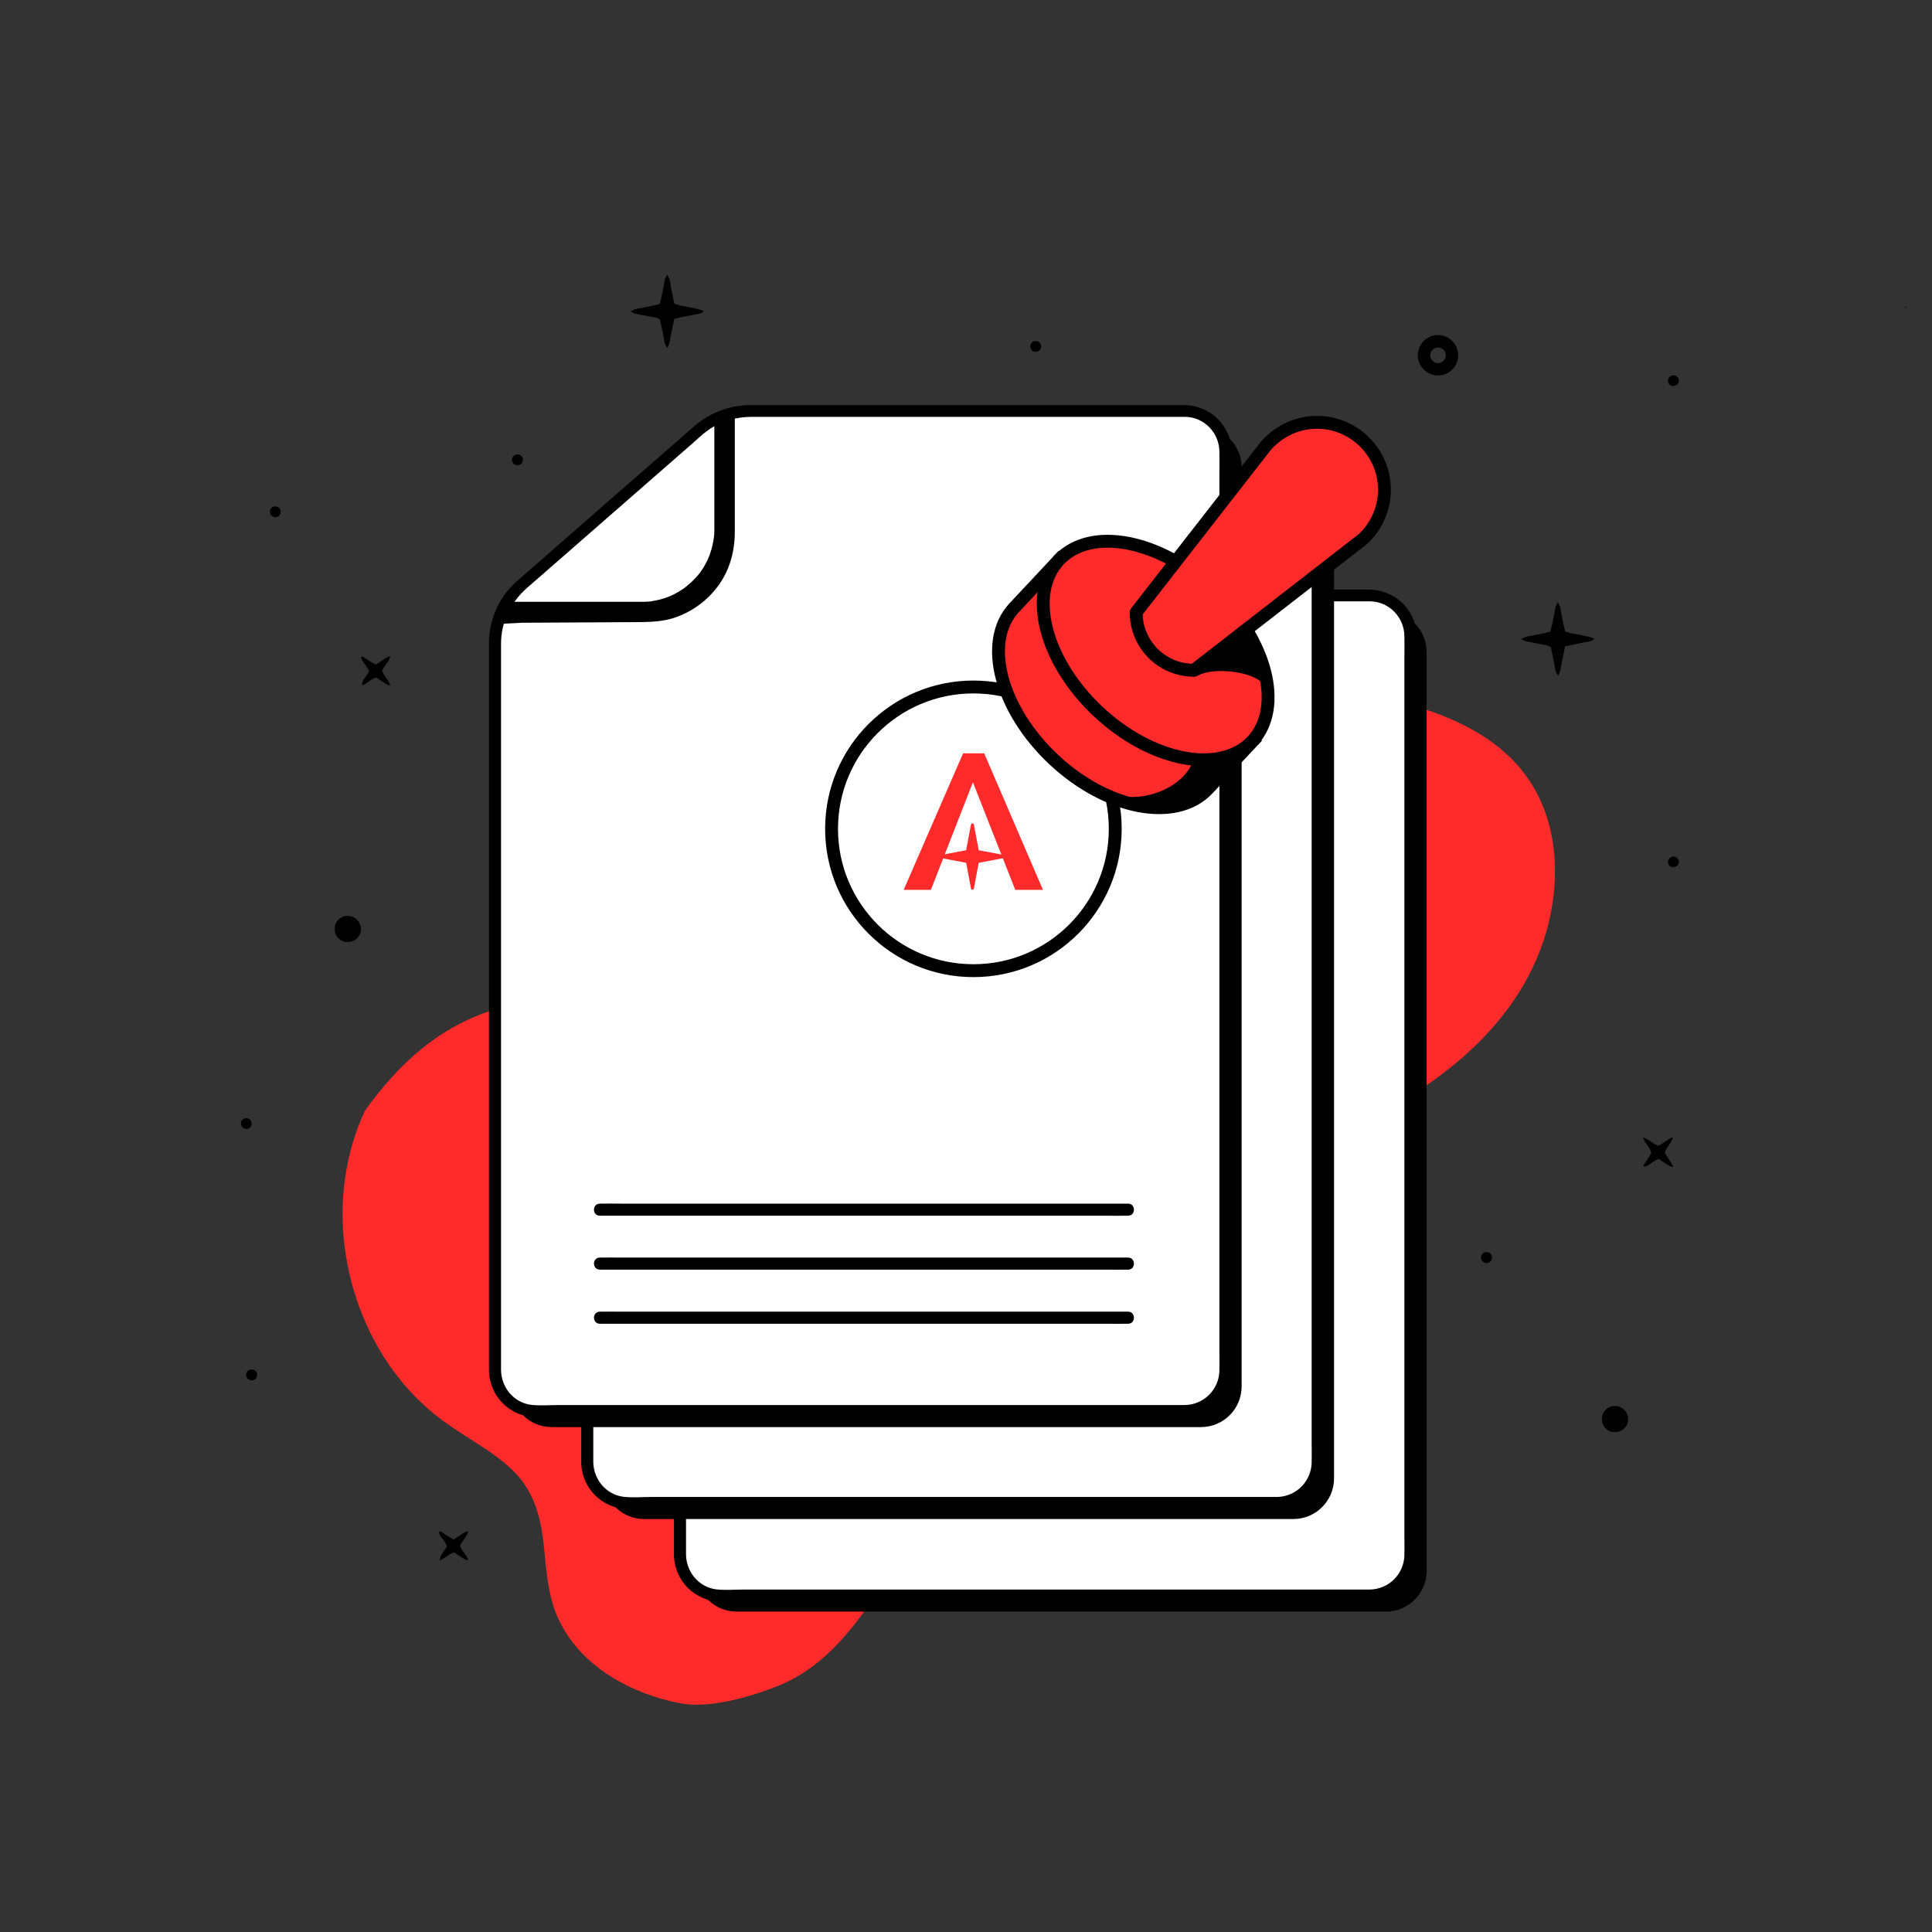 <?xml version="1.0" encoding="utf-8"?>
<!-- Generator: Adobe Illustrator 25.2.3, SVG Export Plug-In . SVG Version: 6.00 Build 0)  -->
<svg version="1.1" id="Capa_1" xmlns="http://www.w3.org/2000/svg" xmlns:xlink="http://www.w3.org/1999/xlink" x="0px" y="0px"
	 viewBox="0 0 1200 1200" style="enable-background:new 0 0 1200 1200;" xml:space="preserve">
<rect x="0" y="0" width="1200" height="1200" fill="#333333" stroke="none"/>
<style type="text/css">
	.st0{fill:#FF2B2B;}
	.st1{fill:#FFFFFF;}
	.st2{fill:none;}
	.st3{fill:#FFFFFF;stroke:#000000;stroke-width:8;stroke-miterlimit:10;}
	.st4{fill-rule:evenodd;clip-rule:evenodd;fill:#FF2B2B;}
	.st5{fill:#FF2B2B;stroke:#000000;stroke-width:8;stroke-miterlimit:10;}
	.st6{fill:#FF2B2B;stroke:#000000;stroke-width:8;stroke-miterlimit:10;}
	.st7{fill:#FF2B2B;stroke:#000000;stroke-width:8;stroke-linejoin:round;stroke-miterlimit:10;}
</style>
<g id="Capa_2_1_">
	<path class="st0" d="M953.4,490.5c-16.9-30.3-49.6-45.4-81.8-53.9c-38.4-10.1-78.7-11.8-117.9-5.5
		c-72.5,11.7-133.5,55.4-202.7,77.1c-16.6,5.2-33.6,9-50.9,10.6c-1.8,0.2-3,1-3.8,2.2c-1.7,0-3.3,0-5,0.1c-0.2,0-0.3,0-0.5,0
		c0.2-0.2,0.5-0.4,0.7-0.5c5.1-3.8,0.1-12.5-5-8.6c-59.6,43.8-67.3,55.2-127.5,97.9c-27.1,19.3-77.3,3-132.4,80.1
		c-12.2,26.3-16.2,56-12.5,84.7c3.8,29.2,14.9,57.3,33.1,80.6c9,11.5,19.6,21.5,31.6,29.8c13.1,9.2,27.6,16.6,39.2,27.7
		c12.6,12,17.4,27.1,19.4,44c1.9,16.2,2.3,32.9,9.1,48c13.9,30.7,46,47.3,75.8,53.1c18.4,3.6,44.2-4,61.8-11.1
		c15-6.1,27.7-16.3,38.5-28.2c23.8-26.4,39.6-59.5,56.2-90.6c17.6-33.1,35.7-66.4,60.6-94.7c23.9-27.3,52.9-49.4,83.6-68.5
		c30.7-19.2,63.1-35.2,95.4-51.6c31.2-15.9,62.4-32.7,89.1-55.6c24.7-21.3,44.2-47.8,53.1-79.4C968.7,549.2,968.2,516.9,953.4,490.5
		z"/>
</g>
<g id="Capa_1_1_">
	<g id="Capa_4">
		<g>
			<g>
				<path d="M432.3,524.1v451.6c0,14,11.3,25.3,25.3,25.3h403.2c14,0,25.3-11.3,25.3-25.3V405c0-14-11.3-25.3-25.3-25.3H590.5
					c-11.7,0-23,4.2-31.8,11.9l-109.9,96.1C438.4,496.9,432.3,510.2,432.3,524.1z"/>
			</g>
			<g>
				<path d="M439,502.2h84.6c26.9,0,48.8-21.8,48.8-48.8v-70.3"/>
			</g>
		</g>
		<g>
			<g>
				<path class="st1" d="M422.3,514.1v451.6c0,14,11.3,25.3,25.3,25.3h403.2c14,0,25.3-11.3,25.3-25.3V395c0-14-11.3-25.3-25.3-25.3
					H580.5c-11.7,0-23,4.2-31.8,11.9l-109.9,96.1C428.4,486.9,422.3,500.2,422.3,514.1z"/>
				<g>
					<path d="M418.6,514.1c0,4.6,0,9.3,0,13.9c0,12.5,0,25,0,37.5c0,18.3,0,36.7,0,55c0,22,0,43.9,0,65.9c0,23.5,0,47.1,0,70.6
						c0,23,0,46.1,0,69.1c0,20.5,0,40.9,0,61.4c0,15.8,0,31.7,0,47.5c0,9,0,17.9,0,26.9c0,1.3,0,2.6,0,3.9c0.2,16,13.1,28.8,29,29
						c5.2,0.1,10.4,0,15.7,0c13.7,0,27.4,0,41.2,0c19.6,0,39.2,0,58.8,0c22.9,0,45.7,0,68.6,0c23.6,0,47.2,0,70.8,0
						c21.5,0,43,0,64.5,0c16.9,0,33.8,0,50.7,0c9.7,0,19.3,0,29,0c1.6,0,3.2,0,4.8,0c15.6-0.6,27.9-13.5,28.2-29c0.1-4,0-8,0-12
						c0-10.5,0-21.1,0-31.6c0-15.7,0-31.5,0-47.2c0-19.6,0-39.3,0-58.9c0-22.2,0-44.5,0-66.7c0-23.5,0-47,0-70.5
						c0-23.6,0-47.2,0-70.7c0-22.1,0-44.3,0-66.4c0-19.5,0-39,0-58.4c0-15.5,0-31,0-46.5c0-10.2,0-20.5,0-30.7c0-3.9,0.1-7.9,0-11.8
						c-0.6-15.7-13.5-27.9-29.1-28.2c-2.3,0-4.5,0-6.8,0c-13.9,0-27.8,0-41.7,0c-21.5,0-43.1,0-64.6,0c-23.3,0-46.7,0-70,0
						c-19.3,0-38.7,0-58,0c-9.5,0-19,0-28.5,0c-13,0-25.2,4.6-35.1,13.1c-2.8,2.4-5.5,4.8-8.3,7.3c-15.2,13.2-30.3,26.5-45.5,39.7
						c-15.5,13.5-31,27.1-46.4,40.6c-3.1,2.7-6.3,5.5-9.4,8.2C425.2,484.8,418.7,499.1,418.6,514.1c0,4.8,7.5,4.8,7.5,0
						c0.1-13.5,6.1-25.5,16.2-34.4c3.9-3.4,7.7-6.7,11.6-10.1c15.8-13.8,31.7-27.7,47.5-41.5c14.5-12.7,29-25.3,43.5-38
						c3.2-2.8,6.4-5.9,9.8-8.3c8.2-5.8,17.6-8.3,27.5-8.3c10.5,0,21,0,31.5,0c19.7,0,39.4,0,59.1,0c23.2,0,46.4,0,69.6,0
						c21,0,42.1,0,63.1,0c13.2,0,26.4,0,39.6,0c2,0,4,0,6.1,0c11.8,0.3,21,10,21.1,21.7c0.1,4.6,0,9.2,0,13.8c0,10.9,0,21.8,0,32.7
						c0,15.9,0,31.8,0,47.7c0,19.7,0,39.3,0,59c0,22,0,44.1,0,66.1c0,23.3,0,46.7,0,70s0,46.5,0,69.8c0,21.9,0,43.8,0,65.7
						c0,19.3,0,38.6,0,57.8c0,15.4,0,30.8,0,46.1c0,10.2,0,20.4,0,30.6c0,3.8,0.1,7.5,0,11.3c-0.2,12-9.8,21.4-21.7,21.5
						c-1.9,0-3.8,0-5.7,0c-10.5,0-21,0-31.5,0c-17.3,0-34.7,0-52,0c-21.6,0-43.2,0-64.8,0c-23.2,0-46.5,0-69.7,0
						c-22.5,0-45.1,0-67.6,0c-19.2,0-38.3,0-57.5,0c-13.3,0-26.5,0-39.8,0c-5.6,0-11.4,0.5-17-0.1c-11-1.3-18.8-10.9-18.9-21.7
						c0-1.9,0-3.8,0-5.7c0-9.9,0-19.7,0-29.6c0-16.2,0-32.4,0-48.6c0-20.6,0-41.3,0-61.9c0-23,0-45.9,0-68.9c0-23.3,0-46.6,0-69.9
						c0-21.6,0-43.1,0-64.7c0-17.7,0-35.5,0-53.2c0-12.1,0-24.1,0-36.2c0-4.2,0-8.5,0-12.7C426.1,509.3,418.6,509.3,418.6,514.1z"/>
				</g>
			</g>
			<g>
				<path class="st1" d="M429,492.2h84.6c26.9,0,48.8-21.8,48.8-48.8v-70.3"/>
				<g>
					<path d="M429,495.9c3.6,0,7.2,0,10.9,0c8.3,0,16.6,0,24.8,0c9.2,0,18.3,0,27.5,0c6.3,0,12.6,0,18.8,0c1.3,0,2.7,0,4,0
						c6.9-0.2,13.6-1.8,19.9-4.5c11.8-5.1,21.6-15,26.8-26.8c2.7-6.3,4.3-13,4.5-19.9c0-1.5,0-3,0-4.5c0-7.1,0-14.2,0-21.3
						c0-9.2,0-18.4,0-27.6c0-5.8,0-11.7,0-17.5c0-0.3,0-0.6,0-0.9c0-2-1.7-3.8-3.8-3.8c-2,0.1-3.8,1.6-3.8,3.8c0,4.1,0,8.2,0,12.3
						c0,8.8,0,17.5,0,26.3c0,8.1,0,16.2,0,24.3c0,2.1,0,4.3,0,6.4c0,0.3,0,0.6,0,0.9c0,1.6-0.1,3.3-0.2,4.9c0,0.4-0.1,0.8-0.1,1.2
						c-0.1,0.4,0-0.1,0-0.1c0,0.2-0.1,0.5-0.1,0.7c-0.1,0.8-0.3,1.6-0.4,2.3c-0.3,1.6-0.7,3.2-1.2,4.7c-0.2,0.7-0.5,1.4-0.7,2.1
						c-0.1,0.4-0.3,0.7-0.4,1.1c-0.1,0.2-0.1,0.3-0.2,0.5c-0.3,0.7,0.1-0.2-0.1,0.2c-1.2,2.8-2.7,5.5-4.4,8.1
						c-0.4,0.6-0.8,1.2-1.2,1.7c-0.4,0.6-0.1,0.1,0,0c-0.1,0.1-0.2,0.3-0.3,0.4c-0.3,0.3-0.5,0.7-0.8,1c-1,1.2-2,2.3-3.1,3.4
						s-2.2,2.1-3.4,3.1c-0.3,0.2-0.6,0.5-0.9,0.7c0.6-0.4-0.2,0.2-0.4,0.3c-0.7,0.5-1.3,1-2,1.4c-1.3,0.8-2.6,1.6-4,2.3
						c-0.6,0.3-1.3,0.7-1.9,1c-0.3,0.2-0.7,0.3-1.1,0.5c-0.2,0.1-0.3,0.1-0.5,0.2c-0.4,0.2,0.5-0.2-0.2,0.1c-2.9,1.1-5.9,2.1-9,2.7
						c-0.8,0.2-1.6,0.3-2.4,0.4c0.7-0.1-0.1,0-0.4,0c-0.5,0.1-0.9,0.1-1.4,0.1c-1.4,0.1-2.8,0.2-4.2,0.2c-0.3,0-0.6,0-0.9,0
						c-5.2,0-10.3,0-15.5,0c-8.8,0-17.6,0-26.3,0c-8.7,0-17.5,0-26.2,0c-5,0-10,0-15,0c-0.2,0-0.5,0-0.7,0c-2,0-3.8,1.7-3.8,3.8
						C425.4,494.2,426.9,495.9,429,495.9L429,495.9z"/>
				</g>
			</g>
		</g>
		<g>
			<g>
				<path d="M374.8,466.6v451.6c0,14,11.3,25.3,25.3,25.3h403.2c14,0,25.3-11.3,25.3-25.3V347.5c0-14-11.3-25.3-25.3-25.3H533
					c-11.7,0-23,4.2-31.8,11.9l-109.9,96.1C380.8,439.4,374.8,452.6,374.8,466.6z"/>
			</g>
			<g>
				<path d="M381.5,444.6h84.6c26.9,0,48.8-21.8,48.8-48.8v-70.3"/>
			</g>
		</g>
		<g>
			<g>
				<path class="st1" d="M364.8,456.6v451.6c0,14,11.3,25.3,25.3,25.3h403.2c14,0,25.3-11.3,25.3-25.3V337.5
					c0-14-11.3-25.3-25.3-25.3H523c-11.7,0-23,4.2-31.8,11.9l-109.9,96.1C370.8,429.4,364.8,442.6,364.8,456.6z"/>
				<g>
					<path d="M361,456.6c0,4.6,0,9.3,0,13.9c0,12.5,0,25,0,37.5c0,18.3,0,36.7,0,55c0,22,0,43.9,0,65.9c0,23.5,0,47.1,0,70.6
						c0,23,0,46.1,0,69.1c0,20.5,0,40.9,0,61.4c0,15.8,0,31.7,0,47.5c0,9,0,17.9,0,26.9c0,1.3,0,2.6,0,3.9c0.2,16,13.1,28.8,29,29
						c5.2,0.1,10.4,0,15.7,0c13.7,0,27.4,0,41.2,0c19.6,0,39.2,0,58.8,0c22.9,0,45.7,0,68.6,0c23.6,0,47.2,0,70.8,0
						c21.5,0,43,0,64.5,0c16.9,0,33.8,0,50.7,0c9.7,0,19.3,0,29,0c1.6,0,3.2,0,4.8,0c15.6-0.6,27.9-13.5,28.2-29c0.1-4,0-8,0-12
						c0-10.5,0-21.1,0-31.6c0-15.7,0-31.5,0-47.2c0-19.6,0-39.3,0-58.9c0-22.2,0-44.5,0-66.7c0-23.5,0-47,0-70.5
						c0-23.6,0-47.2,0-70.7c0-22.1,0-44.3,0-66.4c0-19.5,0-39,0-58.4c0-15.5,0-31,0-46.5c0-10.2,0-20.5,0-30.7c0-3.9,0.1-7.9,0-11.8
						c-0.6-15.7-13.5-27.9-29.1-28.2c-2.3,0-4.5,0-6.8,0c-13.9,0-27.8,0-41.7,0c-21.5,0-43.1,0-64.6,0c-23.3,0-46.7,0-70,0
						c-19.3,0-38.7,0-58,0c-9.5,0-19,0-28.5,0c-13,0-25.2,4.6-35.1,13.1c-2.8,2.4-5.5,4.8-8.3,7.3c-15.2,13.2-30.3,26.5-45.5,39.7
						c-15.5,13.5-31,27.1-46.4,40.6c-3.1,2.7-6.3,5.5-9.4,8.2C367.6,427.3,361.2,441.5,361,456.6c0,4.8,7.5,4.8,7.5,0
						c0.1-13.5,6.1-25.5,16.2-34.4c3.9-3.4,7.7-6.7,11.6-10.1c15.8-13.8,31.7-27.7,47.5-41.5c14.5-12.7,29-25.3,43.5-38
						c3.2-2.8,6.4-5.9,9.8-8.3c8.2-5.8,17.6-8.3,27.5-8.3c10.5,0,21,0,31.5,0c19.7,0,39.4,0,59.1,0c23.2,0,46.4,0,69.6,0
						c21,0,42.1,0,63.1,0c13.2,0,26.4,0,39.6,0c2,0,4,0,6.1,0c11.8,0.3,21,10,21.1,21.7c0.1,4.6,0,9.2,0,13.8c0,10.9,0,21.8,0,32.7
						c0,15.9,0,31.8,0,47.7c0,19.7,0,39.3,0,59c0,22,0,44.1,0,66.1c0,23.3,0,46.7,0,70s0,46.5,0,69.8c0,21.9,0,43.8,0,65.7
						c0,19.3,0,38.6,0,57.8c0,15.4,0,30.8,0,46.1c0,10.2,0,20.4,0,30.6c0,3.8,0.1,7.5,0,11.3c-0.2,12-9.8,21.4-21.7,21.5
						c-1.9,0-3.8,0-5.7,0c-10.5,0-21,0-31.5,0c-17.3,0-34.7,0-52,0c-21.6,0-43.2,0-64.8,0c-23.2,0-46.5,0-69.7,0
						c-22.5,0-45.1,0-67.6,0c-19.2,0-38.3,0-57.5,0c-13.3,0-26.5,0-39.8,0c-5.6,0-11.4,0.5-17-0.1c-11-1.3-18.8-10.9-18.9-21.7
						c0-1.9,0-3.8,0-5.7c0-9.9,0-19.7,0-29.6c0-16.2,0-32.4,0-48.6c0-20.6,0-41.3,0-61.9c0-23,0-45.9,0-68.9c0-23.3,0-46.6,0-69.9
						c0-21.6,0-43.1,0-64.7c0-17.7,0-35.5,0-53.2c0-12.1,0-24.1,0-36.2c0-4.2,0-8.5,0-12.7C368.5,451.7,361,451.7,361,456.6z"/>
				</g>
			</g>
			<g>
				<path class="st1" d="M371.5,434.6h84.6c26.9,0,48.8-21.8,48.8-48.8v-70.3"/>
				<g>
					<path d="M371.5,438.4c3.6,0,7.2,0,10.9,0c8.3,0,16.6,0,24.8,0c9.2,0,18.3,0,27.5,0c6.3,0,12.6,0,18.8,0c1.3,0,2.7,0,4,0
						c6.9-0.2,13.6-1.8,19.9-4.5c11.8-5.1,21.6-15,26.8-26.8c2.7-6.3,4.3-13,4.5-19.9c0-1.5,0-3,0-4.5c0-7.1,0-14.2,0-21.3
						c0-9.2,0-18.4,0-27.6c0-5.8,0-11.7,0-17.5c0-0.3,0-0.6,0-0.9c0-2-1.7-3.8-3.8-3.8c-2,0.1-3.8,1.6-3.8,3.8c0,4.1,0,8.2,0,12.3
						c0,8.8,0,17.5,0,26.3c0,8.1,0,16.2,0,24.3c0,2.1,0,4.3,0,6.4c0,0.3,0,0.6,0,0.9c0,1.6-0.1,3.3-0.2,4.9c0,0.4-0.1,0.8-0.1,1.2
						c-0.1,0.4,0-0.1,0-0.1c0,0.2-0.1,0.5-0.1,0.7c-0.1,0.8-0.3,1.6-0.4,2.3c-0.3,1.6-0.7,3.2-1.2,4.7c-0.2,0.7-0.5,1.4-0.7,2.1
						c-0.1,0.4-0.3,0.7-0.4,1.1c-0.1,0.2-0.1,0.3-0.2,0.5c-0.3,0.7,0.1-0.2-0.1,0.2c-1.2,2.8-2.7,5.5-4.4,8.1
						c-0.4,0.6-0.8,1.2-1.2,1.7c-0.4,0.6-0.1,0.1,0,0c-0.1,0.1-0.2,0.3-0.3,0.4c-0.3,0.3-0.5,0.7-0.8,1c-1,1.2-2,2.3-3.1,3.4
						s-2.2,2.1-3.4,3.1c-0.3,0.2-0.6,0.5-0.9,0.7c0.6-0.4-0.2,0.2-0.4,0.3c-0.7,0.5-1.3,1-2,1.4c-1.3,0.8-2.6,1.6-4,2.3
						c-0.6,0.3-1.3,0.7-1.9,1c-0.3,0.2-0.7,0.3-1.1,0.5c-0.2,0.1-0.3,0.1-0.5,0.2c-0.4,0.2,0.5-0.2-0.2,0.1c-2.9,1.1-5.9,2.1-9,2.7
						c-0.8,0.2-1.6,0.3-2.4,0.4c0.7-0.1-0.1,0-0.4,0c-0.5,0.1-0.9,0.1-1.4,0.1c-1.4,0.1-2.8,0.2-4.2,0.2c-0.3,0-0.6,0-0.9,0
						c-5.2,0-10.3,0-15.5,0c-8.8,0-17.6,0-26.3,0c-8.7,0-17.5,0-26.2,0c-5,0-10,0-15,0c-0.2,0-0.5,0-0.7,0c-2,0-3.8,1.7-3.8,3.8
						C367.8,436.6,369.4,438.4,371.5,438.4L371.5,438.4z"/>
				</g>
			</g>
		</g>
		<g>
			<g>
				<path d="M317.4,409.5v451.6c0,14,11.3,25.3,25.3,25.3h403.2c14,0,25.3-11.3,25.3-25.3V290.4c0-14-11.3-25.3-25.3-25.3H475.6
					c-11.7,0-23,4.2-31.8,11.9l-109.9,96.1C323.4,382.3,317.4,395.6,317.4,409.5z"/>
			</g>
			<g>
				<path d="M324.1,387.6h84.6c26.9,0,48.8-21.8,48.8-48.8v-70.3"/>
			</g>
		</g>
		<g>
			<g>
				<path class="st1" d="M307.4,399.5v451.6c0,14,11.3,25.3,25.3,25.3h403.2c14,0,25.3-11.3,25.3-25.3V280.4
					c0-14-11.3-25.3-25.3-25.3H465.6c-11.7,0-23,4.2-31.8,11.9l-109.9,96.1C313.4,372.3,307.4,385.6,307.4,399.5z"/>
				<g>
					<path d="M303.7,399.5c0,4.6,0,9.3,0,13.9c0,12.5,0,25,0,37.5c0,18.3,0,36.7,0,55c0,22,0,43.9,0,65.9c0,23.5,0,47.1,0,70.6
						c0,23,0,46.1,0,69.1c0,20.5,0,40.9,0,61.4c0,15.8,0,31.7,0,47.5c0,9,0,17.9,0,26.9c0,1.3,0,2.6,0,3.9c0.2,16,13.1,28.8,29,29
						c5.2,0.1,10.4,0,15.7,0c13.7,0,27.4,0,41.2,0c19.6,0,39.2,0,58.8,0c22.9,0,45.7,0,68.6,0c23.6,0,47.2,0,70.8,0
						c21.5,0,43,0,64.5,0c16.9,0,33.8,0,50.7,0c9.7,0,19.3,0,29,0c1.6,0,3.2,0,4.8,0c15.6-0.6,27.9-13.5,28.2-29c0.1-4,0-8,0-12
						c0-10.5,0-21.1,0-31.6c0-15.7,0-31.5,0-47.2c0-19.6,0-39.3,0-58.9c0-22.2,0-44.5,0-66.7c0-23.5,0-47,0-70.5
						c0-23.6,0-47.2,0-70.7c0-22.1,0-44.3,0-66.4c0-19.5,0-39,0-58.4c0-15.5,0-31,0-46.5c0-10.2,0-20.5,0-30.7c0-3.9,0.1-7.9,0-11.8
						c-0.6-15.7-13.5-27.9-29.1-28.2c-2.3,0-4.5,0-6.8,0c-13.9,0-27.8,0-41.7,0c-21.5,0-43.1,0-64.6,0c-23.3,0-46.7,0-70,0
						c-19.3,0-38.7,0-58,0c-9.5,0-19,0-28.5,0c-13,0-25.2,4.6-35.1,13.1c-2.8,2.4-5.5,4.8-8.3,7.3c-15.2,13.2-30.3,26.5-45.5,39.7
						c-15.5,13.5-31,27.1-46.4,40.6c-3.1,2.7-6.3,5.5-9.4,8.2C310.2,370.2,303.8,384.5,303.7,399.5c0,4.8,7.5,4.8,7.5,0
						c0.1-13.5,6.1-25.5,16.2-34.4c3.9-3.4,7.7-6.7,11.6-10.1c15.8-13.8,31.7-27.7,47.5-41.5c14.5-12.7,29-25.3,43.5-38
						c3.2-2.8,6.4-5.9,9.8-8.3c8.2-5.8,17.6-8.3,27.5-8.3c10.5,0,21,0,31.5,0c19.7,0,39.4,0,59.1,0c23.2,0,46.4,0,69.6,0
						c21,0,42.1,0,63.1,0c13.2,0,26.4,0,39.6,0c2,0,4,0,6.1,0c11.8,0.3,21,10,21.1,21.7c0.1,4.6,0,9.2,0,13.8c0,10.9,0,21.8,0,32.7
						c0,15.9,0,31.8,0,47.7c0,19.7,0,39.3,0,59c0,22,0,44.1,0,66.1c0,23.3,0,46.7,0,70s0,46.5,0,69.8c0,21.9,0,43.8,0,65.7
						c0,19.3,0,38.6,0,57.8c0,15.4,0,30.8,0,46.1c0,10.2,0,20.4,0,30.6c0,3.8,0.1,7.5,0,11.3c-0.2,12-9.8,21.4-21.7,21.5
						c-1.9,0-3.8,0-5.7,0c-10.5,0-21,0-31.5,0c-17.3,0-34.7,0-52,0c-21.6,0-43.2,0-64.8,0c-23.2,0-46.5,0-69.7,0
						c-22.5,0-45.1,0-67.6,0c-19.2,0-38.3,0-57.5,0c-13.3,0-26.5,0-39.8,0c-5.6,0-11.4,0.5-17-0.1c-11-1.3-18.8-10.9-18.9-21.7
						c0-1.9,0-3.8,0-5.7c0-9.9,0-19.7,0-29.6c0-16.2,0-32.4,0-48.6c0-20.6,0-41.3,0-61.9c0-23,0-45.9,0-68.9c0-23.3,0-46.6,0-69.9
						c0-21.6,0-43.1,0-64.7c0-17.7,0-35.5,0-53.2c0-12.1,0-24.1,0-36.2c0-4.2,0-8.5,0-12.7C311.2,394.7,303.7,394.7,303.7,399.5z"/>
				</g>
			</g>
			<g>
				<path d="M315,376.1c1.6,0,3.3,0,4.8,0h3.3c0.7,0,1.5,0,2.2,0l70.4-0.4c0.7,0,1.5,0,2.2,0c3.3,0,6.7,0,10.1-0.4h0.1
					c3.7-0.6,7.4-1.6,10.9-3c2.8-1.2,5.3-2.7,7.7-4.3c0.6-0.4,1.1-0.8,1.7-1.2l0.3-0.2c0.2-0.2,0.4-0.3,0.6-0.5
					c1.2-1,2.4-2.1,3.5-3.2c1.2-1.2,2.3-2.4,3.3-3.7l0.4-0.5l0.1-0.2c0.5-0.6,0.9-1.3,1.4-2c1.6-2.3,2.9-4.8,4.1-7.5
					c1.4-3.6,2.4-7.2,3-11v-0.1c0.4-3.4,0.4-6.8,0.3-10.1v-1.9v-37.6c0-7,2.6-24.4,3.3-29l7.7-3v74c0,10.7-2.4,20.3-7.1,28.6
					c-6.8,11.9-18.2,21-31.4,25.1c-6.2,1.9-12.5,2.3-20.2,2.4l-73.6,0.4l-13.7,0.7L315,376.1z"/>
			</g>
			<g>
				<g>
					<path d="M314.1,381.3c3.6,0,7.1,0,10.7,0c8.3,0,16.5,0,24.8,0c9.1,0,18.3,0,27.4,0c6.3,0,12.6,0,18.9,0
						c7.7,0,15.3-0.9,22.6-3.9c12.1-5,22.3-14.4,27.8-26.3c2.9-6.2,4.5-12.8,4.9-19.7c0.1-1.8,0.1-3.5,0.1-5.3c0-6.9,0-13.8,0-20.7
						c0-9.1,0-18.3,0-27.4c0-5.9,0-11.7,0-17.6c0-0.3,0-0.6,0-0.9c0-2-1.7-3.8-3.8-3.8c-2,0.1-3.8,1.6-3.8,3.8c0,4.1,0,8.2,0,12.3
						c0,8.7,0,17.5,0,26.2c0,8,0,15.9,0,23.9c0,2,0,4,0,6c0,0.7,0,1.4,0,2.1c0,1.6-0.2,3.2-0.4,4.8c0.1-0.7,0,0.1-0.1,0.4
						c-0.1,0.4-0.1,0.8-0.2,1.2c-0.2,0.8-0.3,1.7-0.5,2.5c-0.4,1.5-0.8,3-1.3,4.5c-0.2,0.7-0.5,1.4-0.7,2c-0.1,0.2-0.5,1.1-0.2,0.5
						c-0.2,0.4-0.4,0.8-0.5,1.2c-1.3,2.8-2.8,5.5-4.6,8c-0.2,0.3-0.4,0.5-0.6,0.8c-0.4,0.6-0.1,0.1,0,0c-0.1,0.1-0.2,0.3-0.3,0.4
						c-0.5,0.6-1,1.3-1.6,1.9c-1,1.1-2.1,2.2-3.2,3.3c-1.1,1-2.3,2-3.5,3c0.5-0.4-0.1,0.1-0.3,0.2c-0.3,0.2-0.6,0.5-0.9,0.7
						c-0.7,0.5-1.4,0.9-2.1,1.4c-1.3,0.8-2.6,1.6-4,2.3c-0.6,0.3-1.3,0.6-1.9,0.9c-0.2,0.1-1.1,0.5-0.5,0.2
						c-0.4,0.2-0.8,0.3-1.2,0.5c-2.9,1.1-6,2-9.1,2.5c-0.3,0.1-0.7,0.1-1,0.2c-0.7,0.1-0.2,0,0,0c-0.2,0-0.3,0-0.5,0.1
						c-0.9,0.1-1.7,0.2-2.6,0.2c-1.1,0.1-2.1,0.1-3.2,0.1c-0.3,0-0.7,0-1,0c-5.2,0-10.5,0-15.7,0c-8.7,0-17.5,0-26.2,0s-17.4,0-26,0
						c-5,0-9.9,0-14.9,0c-0.2,0-0.5,0-0.7,0c-2,0-3.8,1.7-3.8,3.8C310.4,379.6,312,381.3,314.1,381.3L314.1,381.3z"/>
				</g>
			</g>
		</g>
		<g>
			<line class="st2" x1="372.6" y1="751.3" x2="700.7" y2="751.3"/>
			<g>
				<path d="M372.6,755.1c2.9,0,5.9,0,8.8,0c7.9,0,15.9,0,23.8,0c11.8,0,23.6,0,35.3,0c14.4,0,28.7,0,43.1,0c15.7,0,31.4,0,47,0
					c15.9,0,31.9,0,47.8,0c14.8,0,29.5,0,44.3,0c12.5,0,25,0,37.6,0c9,0,18,0,27,0c4.3,0,8.5,0.1,12.8,0c0.2,0,0.4,0,0.6,0
					c4.8,0,4.8-7.5,0-7.5c-2.9,0-5.9,0-8.8,0c-7.9,0-15.9,0-23.8,0c-11.8,0-23.6,0-35.3,0c-14.4,0-28.7,0-43.1,0
					c-15.7,0-31.4,0-47,0c-15.9,0-31.9,0-47.8,0c-14.8,0-29.5,0-44.3,0c-12.5,0-25,0-37.6,0c-9,0-18,0-27,0c-4.3,0-8.5-0.1-12.8,0
					c-0.2,0-0.4,0-0.6,0C367.7,747.6,367.7,755.1,372.6,755.1L372.6,755.1z"/>
			</g>
		</g>
		<g>
			<line class="st2" x1="372.6" y1="784.9" x2="700.7" y2="784.9"/>
			<g>
				<path d="M372.6,788.6c2.9,0,5.9,0,8.8,0c7.9,0,15.9,0,23.8,0c11.8,0,23.6,0,35.3,0c14.4,0,28.7,0,43.1,0c15.7,0,31.4,0,47,0
					c15.9,0,31.9,0,47.8,0c14.8,0,29.5,0,44.3,0c12.5,0,25,0,37.6,0c9,0,18,0,27,0c4.3,0,8.5,0.1,12.8,0c0.2,0,0.4,0,0.6,0
					c4.8,0,4.8-7.5,0-7.5c-2.9,0-5.9,0-8.8,0c-7.9,0-15.9,0-23.8,0c-11.8,0-23.6,0-35.3,0c-14.4,0-28.7,0-43.1,0
					c-15.7,0-31.4,0-47,0c-15.9,0-31.9,0-47.8,0c-14.8,0-29.5,0-44.3,0c-12.5,0-25,0-37.6,0c-9,0-18,0-27,0c-4.3,0-8.5-0.1-12.8,0
					c-0.2,0-0.4,0-0.6,0C367.7,781.1,367.7,788.6,372.6,788.6L372.6,788.6z"/>
			</g>
		</g>
		<g>
			<line class="st2" x1="372.6" y1="818.5" x2="700.7" y2="818.5"/>
			<g>
				<path d="M372.6,822.2c2.9,0,5.9,0,8.8,0c7.9,0,15.9,0,23.8,0c11.8,0,23.6,0,35.3,0c14.4,0,28.7,0,43.1,0c15.7,0,31.4,0,47,0
					c15.9,0,31.9,0,47.8,0c14.8,0,29.5,0,44.3,0c12.5,0,25,0,37.6,0c9,0,18,0,27,0c4.3,0,8.5,0.1,12.8,0c0.2,0,0.4,0,0.6,0
					c4.8,0,4.8-7.5,0-7.5c-2.9,0-5.9,0-8.8,0c-7.9,0-15.9,0-23.8,0c-11.8,0-23.6,0-35.3,0c-14.4,0-28.7,0-43.1,0
					c-15.7,0-31.4,0-47,0c-15.9,0-31.9,0-47.8,0c-14.8,0-29.5,0-44.3,0c-12.5,0-25,0-37.6,0c-9,0-18,0-27,0c-4.3,0-8.5-0.1-12.8,0
					c-0.2,0-0.4,0-0.6,0C367.7,814.7,367.7,822.2,372.6,822.2L372.6,822.2z"/>
			</g>
		</g>
	</g>
	<g id="Capa_3_copia">
		<g>
			<circle class="st3" cx="604.6" cy="514.8" r="88.1"/>
			<g>
				<path class="st4" d="M630.6,552.7h17.2l-36.5-84.8h-13.1l-36.9,84.8h16.9l26.1-66.8L630.6,552.7z"/>
				<path class="st0" d="M584.2,531.1l15.9-3l3-15.9c0.1-0.5,0.5-0.9,1-0.8c0.4,0,0.8,0.4,0.8,0.8l3,15.9l15.9,3
					c0.5,0.1,0.9,0.5,0.8,1c0,0.4-0.4,0.8-0.8,0.8l-15.9,3l-3,15.9c-0.1,0.5-0.5,0.9-1,0.8c-0.4,0-0.8-0.4-0.8-0.8l-3-15.9l-15.9-3
					c-0.5-0.1-0.9-0.5-0.8-1C583.5,531.5,583.8,531.2,584.2,531.1z"/>
			</g>
		</g>
		<g>
			<path class="st5" d="M778.2,460.2l-28,29.8c-19.7,21-62.5,12.9-95.7-18.2s-44.2-73.3-24.6-94.3l27.9-29.8l22.8,21.4l74.6,69.8
				L778.2,460.2z"/>
			
				<ellipse transform="matrix(0.683 -0.73 0.73 0.683 -67.434 652.327)" class="st6" cx="718" cy="403.9" rx="52.1" ry="82.3"/>
			<path class="st7" d="M741.5,416.3c-19.8,0-35.8-16.1-35.8-35.8c0-0.1,0-0.1,0-0.2l78.6-100.9c7.9-10.7,20.5-17.1,33.7-17.1
				c23.1,0,41.9,18.8,41.9,41.9c0,11.6-4.9,22.8-13.5,30.7l-104.8,81.4C741.6,416.3,741.6,416.3,741.5,416.3z"/>
		</g>
		<path d="M785.8,416.1c-3.6-6.2-7-12.4-10.1-18.8c-1.1-2.3-4.7-3.3-6.8-1.8c-3.2,2.2-6.4,4.4-9.6,6.7c-1.9,1.3-5.2,2.3-5,3.9
			c-4.4,0.5-6.2,2.7-10.3,4.9c-5.7,3-5.5,11.6,0.2,8.5c9.1-4.8,30.5-2.9,38.6,3.6C787,426.5,788.9,421.3,785.8,416.1z"/>
		<path d="M759.4,473.3c-0.8-3.4-4.5-4.3-7.3-3c-1.8,0.8-3.7,1.4-5.6,2c-2.1-1.1-4.8-0.8-6.1,2c-6.2,13.6-24.1,21.4-39.2,20.7
			c-6.4-0.3-6.9,5.5-0.5,5.8c10.5,0.5,23.1,7.1,31.5,0.9c1.2,3.1,7.8,0.3,10.7-2.9c3.8-4.1,7.4-8.4,10.9-12.8
			C756.7,482.2,760.7,478.5,759.4,473.3z"/>
	</g>
	<g id="estrellas">
		<path d="M972.1,401.5c-0.7,3.3-1.2,6.2-1.9,9.2c-0.7,2.9-0.6,6-2.4,8.9c-2.4-2.8-2-6-2.7-8.8s-1.2-5.9-1.8-8.7
			c-1.7-1.4-3.5-1.5-5.2-1.8c-3.6-0.7-7.2-1.3-10.8-2.1c-0.9-0.3-1.7-0.8-2.4-1.3c0.9-0.5,1.9-1,2.9-1.4c3.4-0.7,6.9-1.3,10.3-2
			c1.5-0.3,3.1-0.7,4.8-1.1c0.4-1.5,0.8-2.8,1.1-4.2c0.8-3.8,1.4-7.5,2.2-11.3c0.4-1,0.9-1.9,1.5-2.8c1.9,3.2,1.9,6.3,2.5,9.2
			s1.2,5.9,1.9,8.9c5.9,2.1,12.1,2,18.3,4.5c-1.1,0.8-1.6,1.4-2.2,1.5c-3.4,0.7-6.9,1.3-10.4,2C976.1,400.6,974.4,401.1,972.1,401.5
			z"/>
		<path d="M418.8,198c-0.7,3.3-1.2,6.2-1.9,9.2s-0.6,6-2.4,8.9c-2.4-2.8-2-6-2.7-8.8s-1.2-5.9-1.8-8.7c-1.7-1.4-3.5-1.5-5.2-1.8
			c-3.6-0.7-7.2-1.3-10.8-2.1c-0.9-0.3-1.7-0.8-2.4-1.3c0.9-0.5,1.9-1,2.9-1.4c3.4-0.7,6.9-1.3,10.4-2c1.5-0.3,3.1-0.7,4.8-1.1
			c0.4-1.5,0.8-2.8,1.1-4.2c0.8-3.8,1.4-7.5,2.2-11.3c0.4-1,0.9-1.9,1.5-2.8c1.9,3.2,1.9,6.3,2.5,9.2s1.2,5.9,1.9,8.9
			c5.9,2.1,12.1,2,18.3,4.5c-1.1,0.8-1.6,1.4-2.2,1.5c-3.4,0.7-6.9,1.3-10.4,2C422.8,197.1,421.1,197.5,418.8,198z"/>
		<path d="M896.9,232.6c-6.6,2.1-13.6-1.6-15.7-8.2c-2.1-6.6,1.6-13.6,8.2-15.7c6.6-2.1,13.6,1.6,15.7,8.2v0.1
			c2.1,6.5-1.5,13.5-8.1,15.6C897,232.6,897,232.6,896.9,232.6z M894.8,225.2c2.5-0.9,3.8-3.7,2.9-6.2c-0.9-2.5-3.7-3.8-6.2-2.9
			c0,0-0.1,0-0.1,0.1c-2.5,1-3.7,3.8-2.7,6.2C889.6,224.9,892.3,226.1,894.8,225.2z"/>
		<path d="M207.9,577.1c-0.2-4.4,3.3-8,7.6-8.2c0.2,0,0.3,0,0.5,0c4.5,0,8.2,3.7,8.2,8.3c-0.1,4.4-3.6,7.9-8,7.9
			c-4.3,0.3-8-3-8.3-7.4C207.9,577.5,207.9,577.3,207.9,577.1z"/>
		<path d="M995,881.5c-0.2-4.4,3.3-8,7.6-8.2c0.2,0,0.3,0,0.5,0c4.5,0,8.2,3.7,8.2,8.3c-0.1,4.4-3.6,7.9-8,7.9c-4.3,0.3-8-3-8.3-7.4
			C995,881.9,995,881.7,995,881.5z"/>
		<path d="M229.2,417.1c-1-3.4-4.1-5.5-5-8.7c0.6-1,1.2-0.5,1.7-0.2c1.4,0.8,2.6,1.8,4,2.6c1.1,0.7,2.2,1.2,3.5,2
			c1.5-1,3-1.9,4.5-2.9c1.3-0.8,2.4-2,4.5-2.2c-0.8,3.7-3.9,5.7-5,9c0.9,3.2,3.9,5.3,5,8.9c-0.7,0-1.4-0.2-2-0.4
			c-2.3-1.4-4.6-2.9-6.8-4.4c-3.3,0.9-5.5,3.9-8.8,4.9c0.3-2.4,0.3-2.4,1.9-4.8C227.5,419.8,228.4,418.4,229.2,417.1z"/>
		<path d="M277.6,960.5c-1-3.4-4.1-5.5-5-8.7c0.6-1,1.2-0.5,1.7-0.2c1.4,0.8,2.6,1.8,4,2.6c1.1,0.7,2.2,1.2,3.5,2
			c1.5-1,3-1.9,4.5-2.9c1.3-0.8,2.4-2,4.5-2.2c-0.8,3.7-3.9,5.7-5,9c0.9,3.2,3.9,5.3,5,8.9c-0.7,0-1.4-0.2-2-0.4
			c-2.3-1.4-4.6-2.9-6.8-4.4c-3.3,0.9-5.5,3.9-8.8,4.9c0.3-2.4,0.3-2.4,1.9-4.8C275.9,963.2,276.8,961.8,277.6,960.5z"/>
		<path d="M1020.7,724.1l5-8c-0.8-3.4-4-5.7-5.2-9.6c3.8,1,6,4,9.4,5.1c3-1,5.4-3.9,9.3-5.4c-1.2,4.1-4.1,6.3-5.2,9.8
			c1.6,2.6,3.4,5.4,5.5,8.8c-0.8,0-1.5-0.2-2.2-0.4c-2.4-1.5-4.8-3.1-7.1-4.5c-3.5,1-5.6,4.2-9,4.8
			C1021.2,724.7,1021,724.4,1020.7,724.1z"/>
		<path d="M1036,535.4c0-1.9,1.6-3.4,3.4-3.4c1.9,0,3.4,1.6,3.4,3.4c-0.1,1.8-1.6,3.2-3.5,3.2C1037.5,538.7,1036,537.3,1036,535.4
			L1036,535.4z"/>
		<path d="M1036,236.5c0-1.9,1.6-3.4,3.4-3.4c1.9,0,3.4,1.6,3.4,3.4c-0.1,1.8-1.6,3.2-3.5,3.2C1037.5,239.8,1036,238.4,1036,236.5
			C1036,236.6,1036,236.5,1036,236.5z"/>
		<path d="M149.6,697.7c0.1-1.8,1.5-3.2,3.3-3.2s3.3,1.4,3.4,3.2c0,0.2,0,0.3,0,0.5c-0.1,1.8-1.6,3.1-3.3,3c-0.1,0-0.1,0-0.2,0
			C151,701.1,149.6,699.5,149.6,697.7L149.6,697.7z"/>
		<path d="M644.2,218.4c-1.7,0.5-3.6-0.5-4.1-2.2c-0.6-1.7,0.3-3.6,2.1-4.2c0.2-0.1,0.3-0.1,0.5-0.1c1.7-0.4,3.4,0.6,3.9,2.3
			c0,0.1,0,0.1,0,0.2C647.1,216.1,646,217.9,644.2,218.4C644.3,218.4,644.3,218.4,644.2,218.4z"/>
		<path d="M167.6,317.9c0-1.9,1.5-3.4,3.4-3.4s3.4,1.5,3.4,3.4l0,0c0,1.9-1.5,3.4-3.4,3.4C169.1,321.2,167.6,319.7,167.6,317.9z"/>
		<path d="M318,285.6c0-1.9,1.5-3.4,3.4-3.4s3.4,1.5,3.4,3.4l0,0c0,1.9-1.5,3.4-3.4,3.4S318,287.5,318,285.6z"/>
		<path d="M919.9,781c0-1.9,1.6-3.4,3.5-3.3c1.9,0,3.4,1.6,3.3,3.5l0,0c0,1.9-1.6,3.4-3.5,3.3C921.3,784.4,919.8,782.9,919.9,781z"
			/>
		<path d="M152.9,853.9c0-1.9,1.6-3.4,3.5-3.3c1.9,0,3.4,1.6,3.3,3.5l0,0c0,1.9-1.6,3.4-3.5,3.3S152.8,855.8,152.9,853.9z"/>
		<path d="M1183.7,191.5c-0.1-0.3-0.2-0.5-0.3-0.8c0-0.1,0.2-0.3,0.3-0.3c0.1,0,0.4,0.2,0.3,0.3
			C1183.9,191,1183.8,191.2,1183.7,191.5z"/>
	</g>
</g>
</svg>
